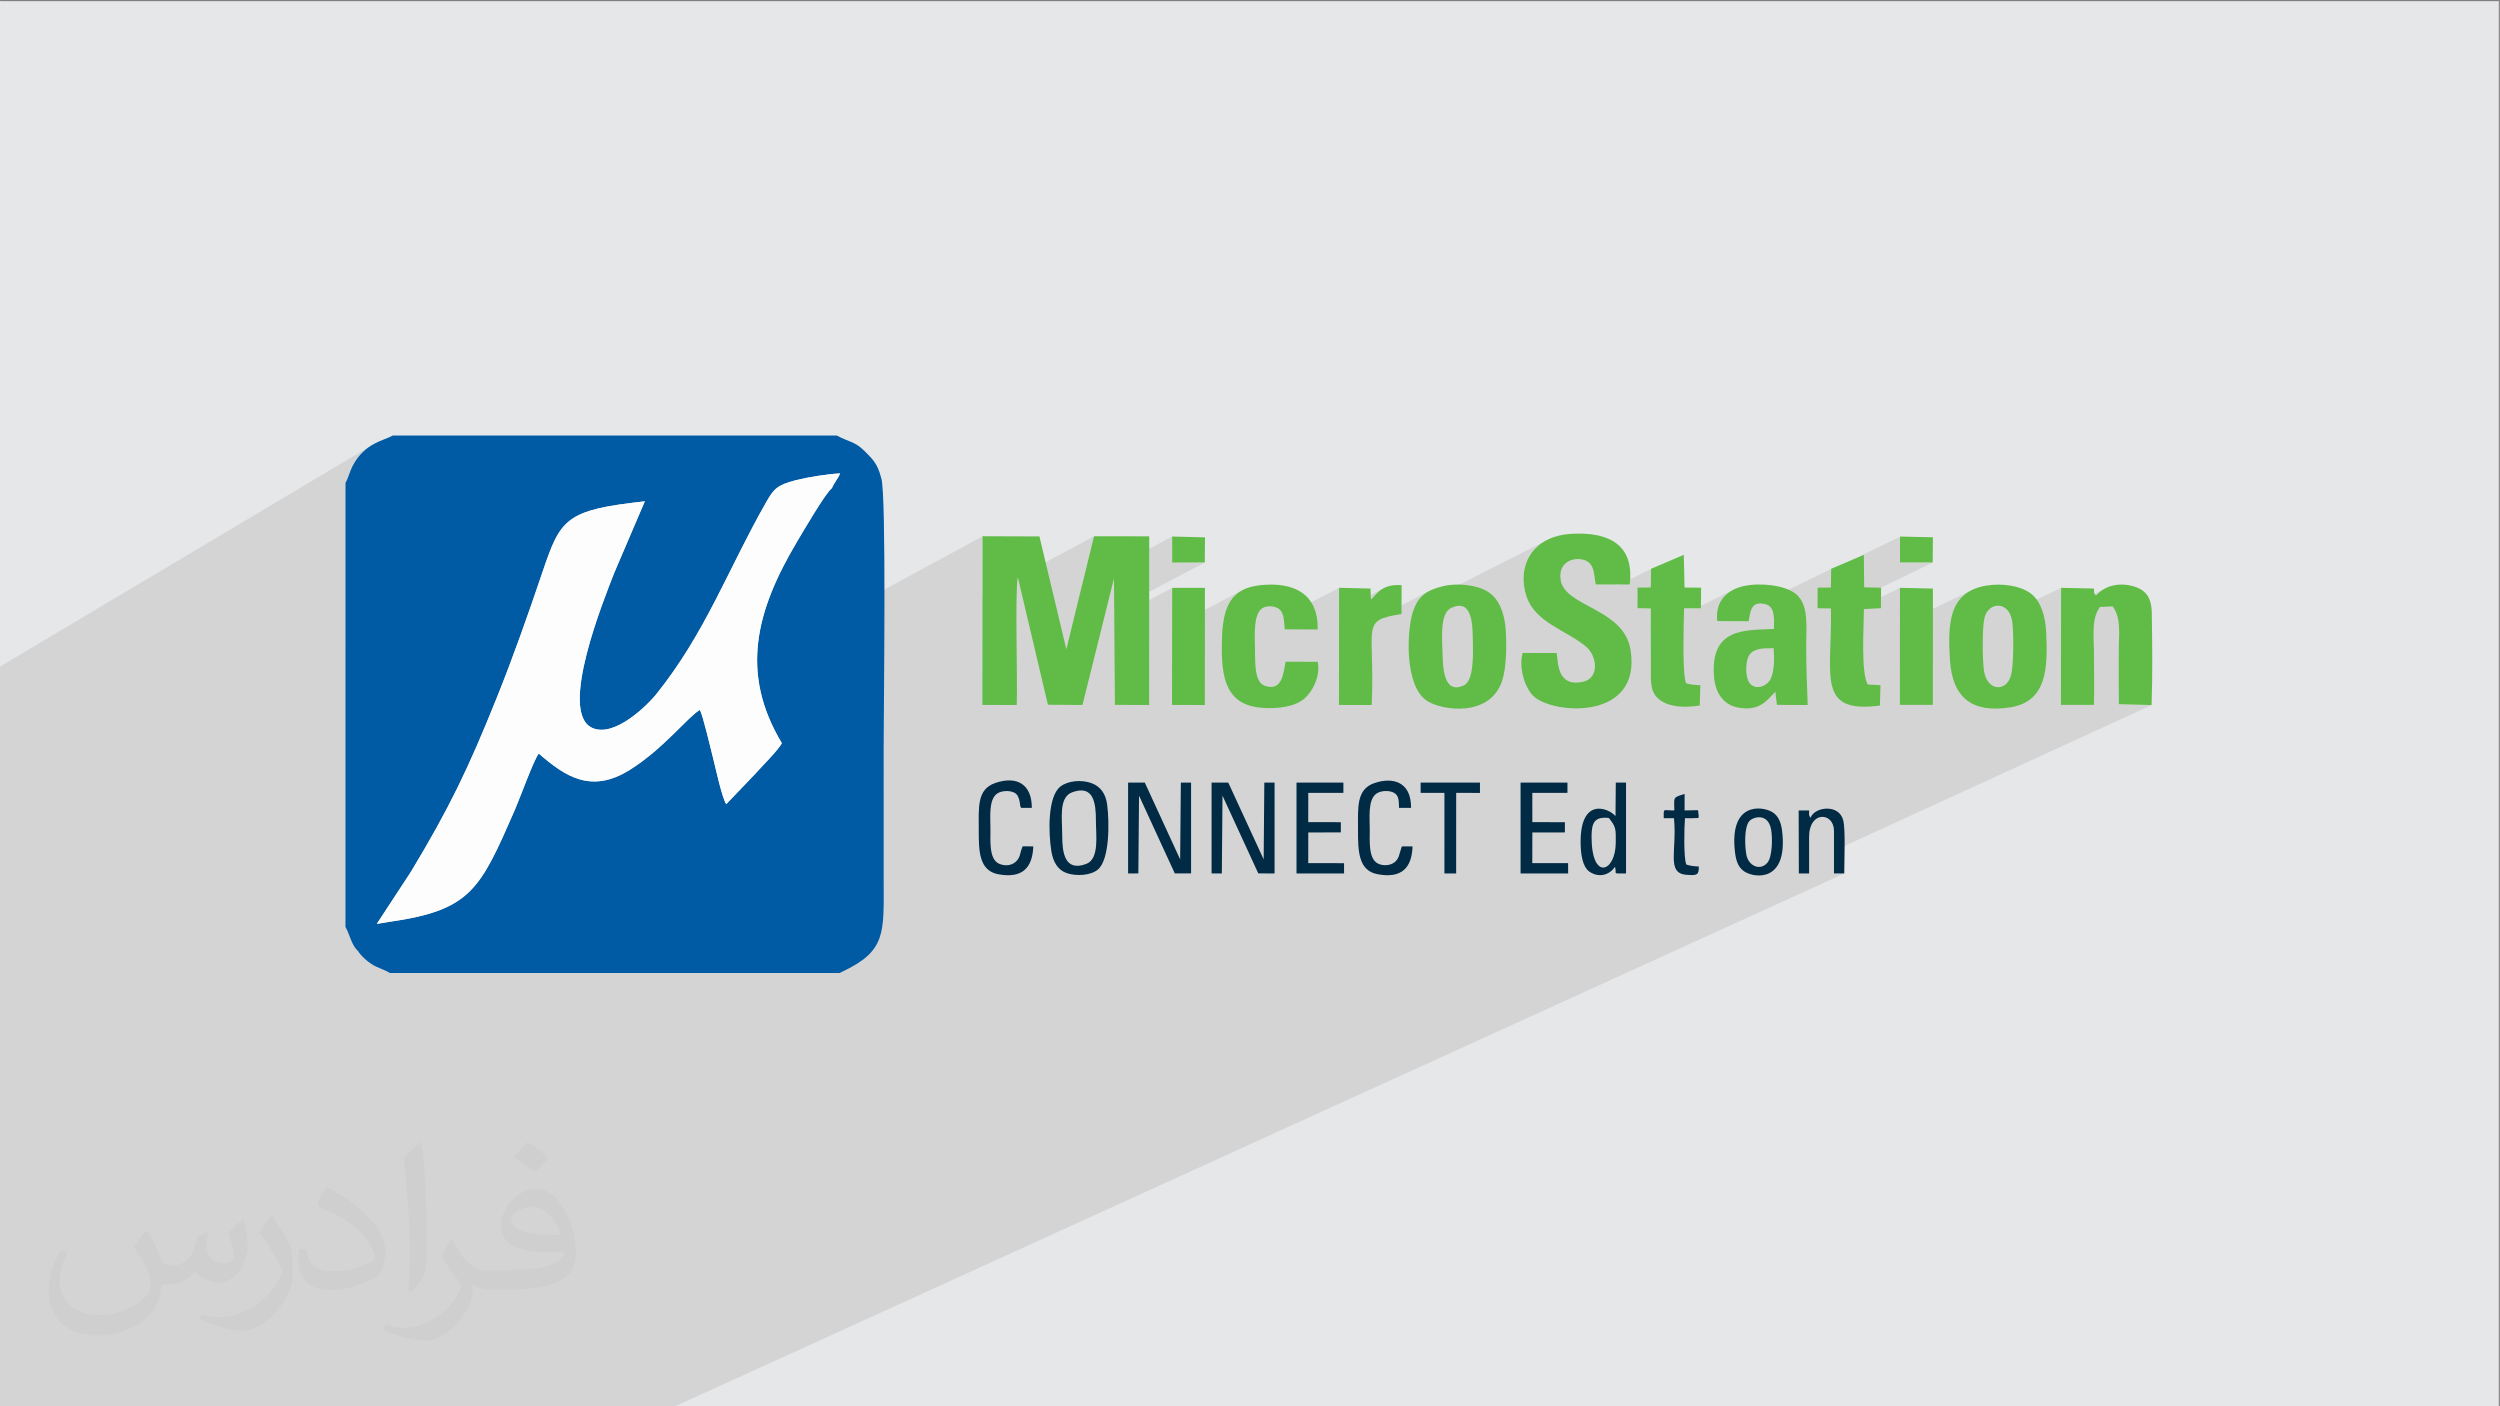 <?xml version="1.0" encoding="UTF-8"?>
<!DOCTYPE svg PUBLIC "-//W3C//DTD SVG 1.1//EN" "http://www.w3.org/Graphics/SVG/1.1/DTD/svg11.dtd">
<!-- Creator: CorelDRAW -->
<svg xmlns="http://www.w3.org/2000/svg" xml:space="preserve" width="3.703in" height="2.083in" version="1.1" style="shape-rendering:geometricPrecision; text-rendering:geometricPrecision; image-rendering:optimizeQuality; fill-rule:evenodd; clip-rule:evenodd"
viewBox="0 0 3703.33 2083.33"
 xmlns:xlink="http://www.w3.org/1999/xlink"
 xmlns:xodm="http://www.corel.com/coreldraw/odm/2003">
 <rect x="0" y="0" width="3703.33" height="2083.33" fill="#808080" stroke="none"/>
 <defs>
  <style type="text/css">
   <![CDATA[
    .fil3 {fill:#005BA4}
    .fil6 {fill:#012A45}
    .fil5 {fill:#61BC47}
    .fil0 {fill:#E6E7E8}
    .fil4 {fill:#FDFDFD}
    .fil2 {fill:#373435;fill-opacity:0.031}
    .fil1 {fill:#373435;fill-opacity:0.102}
   ]]>
  </style>
 </defs>
 <g id="Layer_x0020_1">
  <polygon class="fil0" points="-1.67,1.74 3701.66,1.74 3701.66,2084.93 -1.67,2084.93 "/>
  <path class="fil1" d="M279.09 2084.93l-1.13 0 -7.28 0 -7.6 0 -3.14 0 -1.82 0 -4.28 0 -1.21 0 -3.63 0 -4.41 0 -4.93 0 -2.65 0 -2.33 0 -1.89 0 -0.17 0 -14.37 0 -2.43 0 -9.15 0 -0.8 0 -3.42 0 -0.09 0 -4.91 0 -3.89 0 -0.57 0 -3.13 0 -10.74 0 -1.04 0 -1.58 0 -0.93 0 -3.48 0 -0.02 0 -2.83 0 -5.52 0 -0.01 0 -11.48 0 -2.31 0 -2 0 -13.35 0 -5.7 0 -2.46 0 -14.72 0 -6.41 0 -6.41 0 -7.52 0 -1.41 0 -8.34 0 -0.25 0 -12.93 0 -1.65 0 -15.79 0 -2.48 0 -14.33 0 -13.78 0 -8.31 0 -4.35 0 -3.27 0 -0.43 0 -4.61 0 -1.08 0 0 -4.48 0 -0.53 0 -0.16 0 -2.09 0 -8.54 0 -6.17 0 -0.02 0 -0.39 0 -0.06 0 -0.02 0 -3.33 0 -2.93 0 -6.98 0 -0.8 0 -6.68 0 -0.01 0 -1.76 0 -1.47 0 -1.71 0 -0.26 0 -3.99 0 -1.77 0 -4.02 0 -0.37 0 -4.86 0 -0.79 0 -2.46 0 -0.66 0 -1.24 0 -0.01 0 -6.58 0 -6.36 0 -0.92 0 -8.64 0 -6.06 0 -9.26 0 -0 0 -0.09 0 -4.21 0 -2.05 0 -3.58 0 -3.31 0 -0.04 0 -1.21 0 -0.15 0 -0.15 0 -0.31 0 -0.07 0 -0.57 0 -5.39 0 -4.44 0 -0.11 0 -2.79 0 -8.11 0 -10.61 0 -0.9 0 -0.41 0 -3.65 0 -5.93 0 -3.96 0 -1.45 0 -6.61 0 -14.73 0 -2.38 0 -0.21 0 -9.88 0 -8.96 0 -5.02 0 -18.45 0 -17.56 0 -3.12 0 -23.46 0 -0.02 0 -15.33 0 -7.77 0 -10.58 0 -12.86 0 -0.02 0 -8.96 0 -2.44 0 -8.43 0 -0.02 0 -8.09 0 -9.24 0 -5.15 0 -0.35 0 -0.02 0 -18.62 0 -0 0 -4.39 0 -18.09 0 -0.01 0 -12.38 0 -0.03 0 -13.56 0 -6.02 0 -0.02 0 -0.33 0 -0.02 0 -29.95 0 -0 0 -0.32 0 -0.02 0 -27.82 0 -11.08 0 -0.02 0 -16.15 0 -0.02 0 -4.62 0 -0.02 0 -95.46 0 -0.01 0 -45.42 0 -0.01 0 -13.65 0 -0.02 0 -23.99 0 -0.02 0 -4.25 0 -0.02 0 -8.44 0 -0.02 0 -73.93 0 -0.02 0 -32.95 0 -0.02 0 -234.2 0 -17.85 0 -13.28 551.54 -328.36 -4.19 2.78 -4.18 3.22 -4.13 3.7 -4.04 4.24 -3.91 4.83 -3.74 5.47 -3.54 6.18 -1.51 3.13 -1.34 3.22 -1.23 3.26 -1.18 3.26 -1.17 3.2 -1.22 3.11 -1.33 2.96 -1.49 2.77 0 245.02 341.47 -195.14 4.46 -2.32 4.8 -2.16 5.17 -2.01 5.55 -1.88 5.96 -1.76 6.39 -1.65 6.85 -1.55 7.33 -1.46 7.84 -1.39 8.37 -1.33 8.92 -1.28 9.5 -1.24 10.1 -1.22 10.73 -1.21 -0 0.01 0.03 -0 -45.2 105.71 -1.55 3.97 -1.83 4.68 -1.19 3.05 250.54 -140.57 2.89 -1.47 3.21 -1.4 3.56 -1.34 3.96 -1.31 4.41 -1.3 4.89 -1.31 3.34 -0.83 3.63 -0.83 3.88 -0.84 4.09 -0.83 4.25 -0.81 4.38 -0.79 4.47 -0.76 4.51 -0.73 4.52 -0.68 4.49 -0.63 4.41 -0.57 4.3 -0.5 4.15 -0.44 3.95 -0.35 3.72 -0.27 3.44 -0.17 0 0 0.02 0 -1.3 2.96 -1.43 2.7 -1.52 2.53 -1.59 2.47 -1.62 2.52 -1.62 2.66 -1.58 2.9 -1.52 3.25 -1.82 1.54 -2.38 2.69 -2.85 3.68 -3.25 4.53 -3.57 5.23 -3.8 5.78 -3.96 6.19 -4.04 6.44 -4.05 6.55 -3.97 6.5 -3.81 6.31 -3.58 5.98 -3.27 5.49 -2.88 4.85 -2.41 4.07 -1.86 3.14 -5.65 9.65 -5.42 9.59 -5.17 9.53 -4.92 9.48 -4.67 9.43 -4.4 9.38 -4.12 9.33 -3.84 9.3 -3.55 9.26 -3.24 9.23 -2.93 9.21 -2.62 9.19 -2.29 9.17 -1.95 9.16 -1.61 9.15 -1.26 9.15 -0.89 9.15 -0.52 9.15 -0.09 5.46 333.86 -180.87 -0.05 88.33 165.17 -88.32 -17.34 70.95 133.12 -70.54 0 38.6 48.38 -0.15 -134.21 70.45 0.09 12.1 85.76 -44.93 -0.06 57.52 106.19 -55.17 -6.15 3.42 -5.34 4.05 -4.58 4.65 -3.88 5.23 -3.23 5.78 -2.65 6.31 -2.11 6.82 -1.64 7.31 -1.22 7.77 -0.72 6.93 61.27 -31.63 3.62 -1.13 3.85 -0.5 3.91 0.09 3.8 0.65 3.5 1.15 3.05 1.61 2.41 2.04 1.96 2.67 1.48 3.09 1.09 3.43 0.06 0.27 82.65 -42.48 -0.02 34.35 66.6 -34.06 -2.96 1.66 -2.65 1.81 -2.37 1.9 -2.11 1.94 -1.9 1.93 -1.71 1.87 -1.56 1.75 -1.44 1.59 -1.35 1.37 -1.3 1.11 -47.25 24.14 -0.02 31.35 133.26 -67.77 -3.13 1.76 -2.89 1.91 -2.67 2.08 -2.46 2.27 -2.27 2.48 -2.09 2.7 -1.93 2.95 -1.79 3.21 -1.66 3.49 -0.39 0.95 194.91 -98.92 -7.24 4.46 -6.35 5.13 -5.47 5.73 -4.59 6.28 -3.71 6.74 -2.84 7.15 -1.96 7.49 -1.1 7.76 -0.23 7.96 0.44 5.63 65.7 -33.11 3.55 -1.65 3.75 -1.13 3.86 -0.63 3.88 -0.15 3.79 0.31 3.62 0.76 3.35 1.17 2.98 1.58 2.52 1.96 2.43 2.88 1.83 3.34 1.36 3.72 1 4.04 0.76 4.28 0.63 4.45 0.63 4.56 0.73 4.59 35.33 -0.02 46.67 -23.27 0.01 0.02 -0.4 27.65 -19.64 9.75 -0.14 21.03 19.74 0.34 0.06 24.11 49.33 -24.3 17.09 -0.08 54.65 -26.89 -3.74 2.22 -3.48 2.51 -3.2 2.79 -2.89 3.07 -2.57 3.37 -2.21 3.66 -1.83 3.96 -1.43 4.25 -1 4.56 -0.55 4.86 -0.07 5.17 0.42 5.48 0.02 0 6.65 0.02 51.91 -25.39 4.85 -0.69 105.28 -51.48 0.02 0.01 -0.03 2.1 102.02 -49.87 0.02 38.43 48.4 -0.01 -150.69 72.99 0.05 4.3 -0.02 8.96 -0.01 0.65 102.17 -49.39 -0.04 54.37 108.94 -52.23 -7.47 3.87 -6.41 4.61 -3.33 3.27 35.65 -17.08 0.02 0.01 -35.7 17.11 -2.04 2 -4.49 5.95 -3.65 6.56 -2.89 7.11 -2.19 7.61 -1.58 8.06 -0.93 7.57 65.81 -31.37 6.69 -0.82 6.61 1.78 5.93 4.46 2.51 3.9 77.26 -36.71 -0.04 31.78 68.19 -32.26 -3.05 1.47 -2.92 1.67 -2.78 1.85 -2.65 2.03 -2.5 2.2 -2.36 2.35 0.02 0.02 -51.95 24.56 -0.02 19.91 57.78 -27.23 18.74 -0.69 2.28 3.46 1.91 3.61 1.56 3.74 1.24 3.87 0.96 3.99 0.7 4.1 0.49 4.2 0.3 4.29 0.14 4.38 0.02 4.45 -0.07 4.51 -0.13 4.57 -0.16 4.61 -0.15 4.65 -0.12 4.68 -0.04 4.69 -0 4.81 -0.01 4.81 -0.01 4.81 -0.01 4.81 -0.02 4.81 -0.01 4.82 -0.01 4.81 -0 4.81 0 4.82 0.01 4.81 0.02 4.81 0.03 4.81 0.04 4.81 0.05 4.81 0.06 4.8 0.08 4.8 48.49 1.19 -470.52 215.8 0 33.69 15.22 -0.02 -1735.76 790.99 -13.28 0 -32.24 0 -13.26 0 -18.75 0 -20.45 0 -22.5 0 -5.87 0 -3.6 0 -2.83 0 -0.59 0 -16.46 0 -39.26 0 -0.38 0 -1.51 0 -7.85 0 -0.01 0 -0.2 0 -2.06 0 -8.52 0 -7.69 0 -17.31 0 -6.88 0 -5.8 0 -12.41 0 -10.82 0 -12.17 0 -15.92 0 -8.18 0 -6.59 0 -2.22 0 -11.14 0 -7.03 0 -0.72 0 -8.08 0 -5 0 -3.07 0 -7.07 0 -1.14 0 -14.06 0 -2.75 0 -0.02 0 -10.35 0 -0 0 -0.87 0 -4.78 0 -1.81 0 -7.65 0 -4.93 0 -8.72 0 -4.6 0 -6.48 0 -1.59 0 -0.42 0 -8.04 0 -0.04 0 -6.73 0 -5.64 0 -4.85 0 -0.03 0 -14.44 0 -2.77 0 -3.59 0 -23.74 0 -1.06 0 -3.98 0 -3.43 0 -9.46 0 -2.39 0 -13.7 0 -10.91 0 -2.28 0 -19.86 0 -11.96 0 -1.14 0 -3.25 0 -5.74 0 -7.55 0 -0.04 0 -6 0 -2.08 0 -8.88 0 -0.64 0 -1.07 0 -7.85 0 -0.45 0 -18.06 0 -3.81 0 -2.56 0 -2.11 0 -15.48 0 -1.75 0 -18.45 0 -4.28 0 -5.46 0 -1.36 0 -0.32 0 -4.85 0 -9.74 0 -2.72 0 -4.74 0zm676 -1342.22l0.01 -0.01 -0.02 0.01 0 0zm289.26 -41.35l-0.01 0 0 0 0.01 -0z"/>
  <path class="fil2" d="M219.02 1824.24c7,11 11,21 16,32 3,7 5,19 20,19 5,0 11,-2 17,-5 7,-4 11,-9 14,-17l6 -21 15 -7 1 1c-2,8 -2,15 -2,21 0,18 15,24 27,24 7,0 13,-4 13,-10 0,-8 -4,-22 -8,-35 7,-7 14,-14 22,-20l1 1c4,15 6,30 6,40 0,9 -4,20 -8,28 -7,14 -20,25 -36,25 -12,0 -25,-6 -34,-17l0 0c-9,11 -22,20 -43,20l-7 0c-1,14 -4,24 -9,33 -13,25 -50,42 -85.01,42 -49,0 -73.01,-28 -73.01,-66 0,-23 7,-45 19,-60l9 4c-7,14 -12,27 -12,40 0,35 28,52 61,52 30,0 69.01,-20 75.01,-42 -2,-25 -12,-36 -26,-59 4,-7 10,-15 17,-23l1 0 0 0 0 -2 0 0 3 2 0 0 0.02 -0.01 -0.01 0.01zm563.05 -132.01c10,6 20,14 30,23 -6,8 -12,15 -21,21 -10,-8 -20,-15 -30,-22 7,-8 14,-15 20,-22l1 0 0 0 0 0zm5 96.01c-17,0 -30,11 -30,19 0,17 33,23 73.01,22 -5,-20 -22,-42 -43,-42l0 0 0 0 0 1 0 0 0 0 -0.01 0zm-37 93.01c22,0 41,-1 55,-4 16,-4 30,-12 30,-18 0,-2 0,-3 0,-5 -9,1 -19,1 -28,1 -29,0 -52,-7 -61,-23 -2,-4 -4,-10 -4,-15 0,-16 7,-31 19,-42 10,-9 21,-14 33,-14 20,0 37,17 48,43 6,14 11,30 11,51 0,14 -4,25 -12,34 -16,15 -45,21 -90.01,21l-20 0 0 0 -5 0c-11,0 -19,-2 -25,-7l-1 0c0,2 0,5 0,7 0,10 -3,23 -10,33 -20,30 -42,43 -60,43 -19,0 -42,-7 -63,-17l4 -7c7,3 16,5 29,5 34,0 78.01,-33 83.01,-64 -1,-3 -4,-6 -7,-10 -10,-12 -16,-22 -22,-32 5,-10 9,-18 14,-25l2 0c15,30 28,46 57,46l4 0 0 0 21 0 0 0 0 0 0 0 -2 -1 0 0 0 0zm-146.01 31c2,-13 3,-29 3,-43l0 -21c0,-39 -5,-96.01 -9,-133.01 7,-8 17,-17 25,-23l2 1c5,47 7,101.01 7,151.01 0,13 0,26 -2,35 -1,12 -7,21 -22,35l-3 -2 0 0 0 0 0 0 -1 0 0 0 0 0zm-150.02 -62.01c1,19 10,33 41,33 20,0 36,-5 55,-14 3,-2 5,-4 5,-5 0,-11 -9,-27 -24,-41 -14,-13 -33,-25 -52,-32 -6,-3 -8,-6 -8,-8 0,-6 7,-17 13,-24l2 0c20,11 43,26 60,44 15,16 25,33 25,51 0,13 -4,26 -11,37 -22,11 -46,20 -70.01,20 -29,0 -48,-13 -48,-45 0,-4 0,-9 1,-16l10 0 0 0 0 0 0 0 1 0 0 0 0 0 0.01 0zm-52 -52l18 29c7,11 13,22 13,41l0 24c0,19 -12,39 -32,59 -15,14 -29,20 -41,20 -19,0 -40,-6 -65,-17l3 -7c8,2 17,4 28,4 35,0 72.01,-26 89.01,-58 2,-4 3,-7 3,-9 0,-4 -2,-8 -4,-11 -9,-17 -19,-33 -30,-47 6,-9 11,-18 18,-27l2 0 0 0 0 0 0 0 -2 -1 0 0 0 0 -0.01 0z"/>
  <g id="_2387876354528">
   <path class="fil3" d="M511.67 715.29l0 657.88c7.06,12.83 8.76,26.8 18.84,36.08 5.04,7.73 12.58,14.17 20.19,19.21 7.58,5.02 18.96,8 26.74,12.97l666.35 0 3.27 -1.65c65.75,-30.89 62.01,-57.2 61.91,-135.02 -0.07,-67.25 -0.01,-134.51 -0.02,-201.76 -0.02,-51.67 4.35,-374.39 -3.63,-394.87 -5.63,-21.59 -12.27,-27.46 -24.74,-39.98 -14.33,-14.39 -24.02,-13.56 -40.97,-22.93l-657.91 0c-12.6,7.59 -41.31,10.25 -59.56,45.16 -4.29,8.18 -6.23,17.82 -10.47,24.9zm64.99 650.36l-18.61 3.05 50.76 -77.46c56.52,-93.85 84.37,-151.52 126.85,-257.17 24.26,-60.31 46.41,-123.13 67.69,-186.05 26.92,-79.58 33.89,-92.44 151.76,-105.31l-45.2 105.71c-14.91,38.39 -83.44,206.71 -32.8,229.87 33.63,15.38 83.53,-35.63 94.38,-49.1 73.74,-91.57 107.31,-187.02 163.61,-285.52 11.25,-19.67 16.29,-25.15 43.72,-32.25 16.99,-4.4 47.97,-9.38 65.54,-10.05 -3.26,8.33 -8.26,12.77 -12.17,21.98 -8.1,4.9 -43.19,64.98 -51.5,78.97 -61.44,103.35 -84.69,195.01 -22.63,298.52 -3.52,8.68 -30.8,35.81 -40.21,46.46l-42.11 44c-6.22,-8.84 -16.25,-55.83 -20.02,-70.42 -3.43,-13.29 -14.46,-60.99 -19.03,-69.2 -17.64,10.07 -53.68,57.39 -103.59,88.7 -57.45,36.06 -96.1,9.8 -135.06,-24.04 -7.25,8.77 -28.3,67.07 -35.49,83.53 -51.73,118.33 -64.84,148.35 -185.88,165.78l-0 0z"/>
   <path class="fil4" d="M576.67 1365.65c121.04,-17.43 134.15,-47.45 185.88,-165.78 7.19,-16.45 28.24,-74.76 35.49,-83.52 38.94,33.84 77.61,60.1 135.06,24.04 49.92,-31.32 85.95,-78.63 103.59,-88.71 4.57,8.19 15.6,55.9 19.03,69.2 3.76,14.58 13.8,61.58 20.01,70.42l42.12 -44c9.41,-10.66 36.69,-37.79 40.21,-46.47 -62.06,-103.51 -38.81,-195.19 22.63,-298.53 8.31,-13.99 43.41,-74.07 51.51,-78.97 3.92,-9.21 8.91,-13.65 12.17,-21.98 -17.56,0.69 -48.54,5.66 -65.54,10.05 -27.44,7.11 -32.48,12.59 -43.72,32.25 -56.31,98.49 -89.87,193.94 -163.61,285.52 -10.85,13.47 -60.74,64.48 -94.38,49.1 -50.64,-23.17 17.89,-191.47 32.8,-229.87l45.2 -105.71c-117.87,12.87 -124.85,25.73 -151.77,105.31 -21.29,62.91 -43.43,125.73 -67.69,186.06 -42.49,105.65 -70.34,163.3 -126.86,257.17l-50.76 77.46 18.62 -3.05 0 -0.02z"/>
   <path class="fil5" d="M1455.28 1044.31l50.85 0.11c1.36,-40.26 -2.74,-163.87 1.5,-189.6l44.65 189.2 51.23 0.33 46.61 -187.32 1.44 187.15 50.67 0.24 0.14 -249.89 -81.83 -0.13 -40.94 167.48 -39.88 -167.2 -84.3 -0.3 -0.15 249.89 -0 0.03z"/>
   <path class="fil5" d="M2305.87 967.4l-50.3 -0.1c-6.65,23.47 4.72,53.59 16.34,64.24 29.91,27.37 160.89,36.09 143.43,-69.41 -10.1,-61.01 -96.98,-62.9 -103.43,-102.68 -5.31,-32.73 30.42,-36.88 42.48,-25.4 7.37,7.02 7.17,19.64 9.37,31.86l50.44 -0.03c7.2,-59.33 -31.34,-78.06 -85.82,-75.09 -60.21,3.31 -81.72,49.44 -67,92.97 13.18,38.96 59.47,49.98 88.27,74.34 16.22,13.72 19.98,46.01 -4.06,51.72 -41.13,9.75 -37.11,-33.16 -39.72,-42.43z"/>
   <path class="fil5" d="M2627.37 960.3c1.2,14.57 1.18,32.97 -4.11,44.81 -5.12,11.46 -22.97,18.62 -31.84,6.28 -6.24,-8.68 -5.96,-31.55 -0.34,-40.6 6.43,-10.34 20.92,-10.68 36.29,-10.5zm-83.47 -40.12l46.57 0.12c2.65,-15.8 3.63,-29.71 23.93,-25.45 14.88,3.13 13.88,20.21 13.43,36.88 -41.71,2.29 -94.99,-2.93 -88.69,71.42 1.95,23.05 13.63,40.87 35.11,44.97 31.65,6.04 42.48,-9.52 55.64,-23.37l2.38 19.46 45.59 0.23c-1.19,-30.26 -2.24,-58.13 -2.23,-88.96 0,-27.15 4.27,-59.84 -15.45,-75.75 -15.57,-12.55 -51.87,-17.01 -76.62,-11.62 -24.63,5.35 -43.29,22 -39.67,52.07l0.02 0z"/>
   <path class="fil5" d="M3105.14 881.94c-1.63,-1.78 -3.2,0.43 -3.17,-10.07l-48.73 -1.04 -0.22 173.39 48.94 -0.02c0.61,-25.46 0.02,-50.94 0.02,-75.7 0,-25.56 -4.37,-51.65 8.96,-69.32l18.74 -0.69c13.25,18.03 8.93,42.75 8.93,67.81 0,25.62 -0.26,51.4 0.2,76.98l48.49 1.19c1.61,-44.04 1,-92.83 0.3,-136.83 -0.38,-23.55 -9.76,-34.8 -29.46,-39.69 -22.27,-5.51 -40.82,0.99 -53.02,13.96l0.02 0.02z"/>
   <path class="fil5" d="M2939.14 994.53c-2.45,-14.93 -2.93,-64.89 0.52,-79 6.09,-24.86 36.88,-25.29 41.23,5.4 2.25,15.9 2.15,63.12 -1.5,78.24 -6.48,26.72 -35.4,25.07 -40.26,-4.65l0 0.01zm2.74 -126.89c-55.84,9.61 -56.44,57.09 -53.3,109.64 3.4,56.88 33.43,79.66 89.72,70.56 54.61,-8.82 55.1,-59.58 52.92,-109.8 -1.09,-25.19 -7.7,-46.72 -21.96,-58.09 -15.74,-12.53 -43.84,-16.38 -67.4,-12.32l0.02 0.01z"/>
   <path class="fil5" d="M2149.95 900.44c30.82,-13.78 31.34,23.97 31.8,46.36 0.41,19.63 2.07,61.07 -12.95,68.34 -30.31,14.67 -31.31,-26.6 -31.85,-46.64 -0.57,-21.37 -4.54,-60.22 12.99,-68.04l0.01 -0.02zm-13.31 -31.82c-25.3,6.5 -36.15,15.08 -43.72,37.83 -8.63,25.94 -13.28,108.67 20.6,131.61 21.14,14.31 93.44,25.77 111.7,-29.56 6.6,-20 6.87,-54.8 5.15,-76.94 -1.96,-25.18 -10.54,-44.5 -25.43,-54.37 -16.11,-10.65 -46.06,-14.29 -68.29,-8.59z"/>
   <path class="fil5" d="M1952.04 980.41l-47.59 -0.11c-3.4,16.19 -4.57,44.61 -30.87,35.66 -16.18,-5.5 -14.08,-37.44 -14.52,-56.14 -0.43,-18.07 -2.33,-49.11 9.96,-58.11 7.87,-5.78 21.93,-3.86 27.35,2.09 5.93,6.5 5.98,18.33 6.65,28.45l48.92 0.33c1.14,-52.03 -34.29,-71.29 -85.55,-65.6 -50.37,5.6 -56.36,41.85 -56.51,92.85 -0.14,50.57 9.86,85.42 60.71,88.88 23.72,1.61 48.01,-2 61.94,-14.02 11.67,-10.07 23.74,-32.45 19.51,-54.27l0.02 -0.02z"/>
   <path class="fil5" d="M2712.61 842.65l-0.41 27.74 -19.61 0.16 -0.16 30.52 19.84 0.3c1.96,99.67 -22.36,156.31 72.58,143.86l0.87 -30.23 -18.78 -0.93c-10.52,-16.29 -5.81,-86.78 -5.8,-111.73l25.19 -1.35 0.27 -30.39 -25.09 -0.54 -0.43 -48.08 -48.49 20.66 0.02 0.01z"/>
   <path class="fil5" d="M2445.77 842.65l-0.4 27.65 -19.57 0.22 -0.2 30.56 19.74 0.34 0.2 84.41c0,25 -1.91,40.96 15.06,52.31 15.07,10.07 37.32,10.2 57.37,6.99l0.84 -30.08c-8.25,-0.39 -15.5,-0.83 -21.27,-3.06 -5.71,-16.28 -3.33,-87.86 -2.81,-110.75l24.94 -0.12 0.27 -30.53 -24.5 -0.22 -1.13 -48.45 -48.55 20.71 0.01 0.02z"/>
   <path class="fil5" d="M2030.81 887.98l-0.66 -16.07 -46.56 -1.14 -0.11 173.57 48.51 0.09c5.15,-118.78 -18.08,-124.89 44.09,-134.85l0.23 -42.62c-30.83,-2.74 -38.68,15.94 -45.5,21.03l0 -0z"/>
   <polygon class="fil5" points="2814.43,1044.23 2863.27,1044.19 2863.37,871.93 2814.54,870.81 "/>
   <polygon class="fil5" points="1736.15,1044.26 1784.76,1044.43 1784.9,870.89 1736.34,870.9 "/>
   <polygon class="fil6" points="1810.93,1178.72 1863.96,1293.93 1888.07,1293.94 1888.08,1159.38 1872.87,1159.41 1871.92,1273.13 1819.48,1159.38 1794.74,1159.4 1794.76,1293.93 1809.93,1293.98 "/>
   <polygon class="fil6" points="1687.28,1178.72 1740.28,1293.93 1764.39,1293.91 1764.39,1159.4 1749.22,1159.38 1748.19,1273.16 1695.83,1159.4 1671.07,1159.37 1671.08,1293.98 1686.27,1293.91 "/>
   <path class="fil6" d="M1588.22 1173.74c31.83,-11.72 35.27,16.13 35.17,42.07 -0.07,20.51 5.54,56.41 -14.2,63.98 -32.75,12.54 -35.76,-18.59 -35.72,-42.28 0.05,-24.68 -5.56,-56.29 14.75,-63.78l0.01 0zm-30.76 87.63c2.55,15.61 9.65,27.74 22.89,32.15 14.54,4.85 35.56,3.41 45.95,-5.35 17.15,-14.45 17.3,-67.48 13.8,-95.89 -2.01,-16.3 -10.05,-27.56 -23.84,-32.32 -14.83,-5.13 -34.48,-3.44 -45.57,5.33 -18.59,14.67 -18.03,66.61 -13.23,96.09l-0 -0.01z"/>
   <polygon class="fil6" points="1938,1174.61 1990.04,1174.59 1990.01,1159.4 1920.57,1159.37 1920.57,1293.94 1991.04,1293.98 1990.99,1278.74 1937.96,1278.67 1938,1233.22 1986.23,1233.17 1986.22,1218 1937.96,1217.92 "/>
   <polygon class="fil6" points="2269.89,1174.6 2321.94,1174.6 2321.98,1159.39 2252.49,1159.39 2252.5,1293.94 2322.98,1293.96 2322.91,1278.72 2269.87,1278.72 2269.94,1233.24 2318.15,1233.19 2318.16,1218 2269.92,1217.97 2269.91,1196.29 "/>
   <path class="fil6" d="M1514.89 1253.85c-0.31,0.56 -0.59,1.32 -0.76,1.79l-1.89 5.39c-0.86,2.85 -0.8,4.04 -1.81,6.85 -5.06,14 -20.09,16.72 -30.84,11.52 -14.49,-7 -12.43,-32.75 -12.42,-50.58 0.03,-17.23 -3.05,-43.98 9.74,-53.09 6.47,-4.6 19.51,-5.33 26.82,-0.78 8.48,5.28 7.04,24.31 8.33,20.18 0.09,-0.29 0.37,1.2 0.66,1.73l15.72 -0.09c0.16,-33.77 -21.1,-48.19 -54.19,-36.81 -27.33,9.39 -24.39,36.18 -24.42,68.85 -0.05,30.98 -0.03,60.97 28.96,66.34 35.04,6.51 50.67,-8.94 51.84,-41.3l-15.74 -0.02 0 0.02z"/>
   <path class="fil6" d="M2076.79 1253.85c-0.3,0.56 -0.57,1.32 -0.75,1.78 -3.26,8.91 -3.09,15.63 -9.69,21.31 -6.23,5.35 -16.96,6.3 -24.9,2.49 -14.45,-6.92 -12.39,-32.85 -12.38,-50.59 0.01,-17.35 -3.06,-43.88 9.77,-53.07 6.26,-4.48 18.03,-5.26 25.46,-1.66 7.78,3.76 7.95,11.56 8.12,22.74l17.85 -0.02c0.27,-39.98 -28.42,-45.57 -54.12,-36.83 -27.31,9.3 -24.41,36.26 -24.48,68.83 -0.06,31.57 0.3,60.91 28.96,66.26 35.02,6.55 50.76,-8.69 51.83,-41.21l-15.69 -0.02z"/>
   <path class="fil6" d="M2357.66 1239.67c0,-20.64 4.1,-30.25 25.61,-27.92 10.79,13.61 10.35,15.97 10.25,36.61 -0.2,43.83 -35.86,57.4 -35.86,-8.69zm35.5 -30.62c-10.44,-12.22 -52.24,-28.65 -51.71,39.37 0.12,16.29 2.56,35.88 13.34,43.07 14.6,9.75 30.17,4.06 37.54,-7.46 3.67,11.5 -5.72,9.86 16.4,9.93l0.02 -134.61 -15.19 0.04 -0.41 49.65 0.02 0.01z"/>
   <path class="fil6" d="M2586.89 1265.71c-2.25,-13 -3.28,-40.38 4.57,-49.36 5.13,-5.88 27.52,-13.08 32.2,12.57 2.29,12.52 1.77,40.44 -5.33,48.94 -10.81,12.93 -28.45,5.1 -31.44,-12.14l0 -0.01zm-16.61 -2.17c1.67,13.35 5.56,22.48 14.48,27.98 15.6,9.6 63.87,14.94 55.27,-59.79 -1.43,-12.48 -5.19,-23 -14.61,-28.67 -15.36,-9.24 -64.59,-15.24 -55.15,60.48l0.02 -0z"/>
   <polygon class="fil6" points="2139.68,1293.94 2157.07,1293.98 2157.12,1174.59 2192.32,1174.65 2192.37,1159.38 2104.43,1159.33 2104.47,1174.6 2139.7,1174.63 "/>
   <path class="fil6" d="M2679.93 1239.67c0,-39.06 36.89,-36.76 36.86,-8.67l0 62.95 15.22 -0.02c-0.06,-18.22 2.08,-64.21 -1.54,-78.77 -6.15,-24.58 -42.48,-20.22 -48.46,-3.5 -2.9,-5.29 -2,-3.11 -2.07,-11.01l-15.46 0 0.25 93.31 15.2 -0.02 0 -54.27 0 -0.02z"/>
   <path class="fil6" d="M2464.59 1212.06l15.17 0.01c4.74,47.54 -11.69,81.37 18.08,83.83 15.78,1.31 18.87,0.77 18.75,-12.21 -7.19,-0.34 -13.45,-0.96 -18.68,-3.06 -3.88,-10.9 -3.11,-53.03 -1.87,-68.56 1.98,-0.01 11.95,0.27 12.94,0.06 6.01,-1.25 8.66,2.77 6.98,-6.76 -1.26,-7.19 4.44,-4.72 -20.46,-4.75l0 -24.43c-18.35,5.57 -15.24,4.56 -15.22,24.41 -17.4,0.18 -15.72,-4.26 -15.7,11.46l-0 0z"/>
   <polygon class="fil5" points="1736.33,833.43 1784.7,833.28 1785.03,796.06 1736.33,794.82 "/>
   <polygon class="fil5" points="2814.62,833.3 2863.02,833.29 2863.37,795.94 2814.61,794.87 "/>
  </g>
 </g>
</svg>
